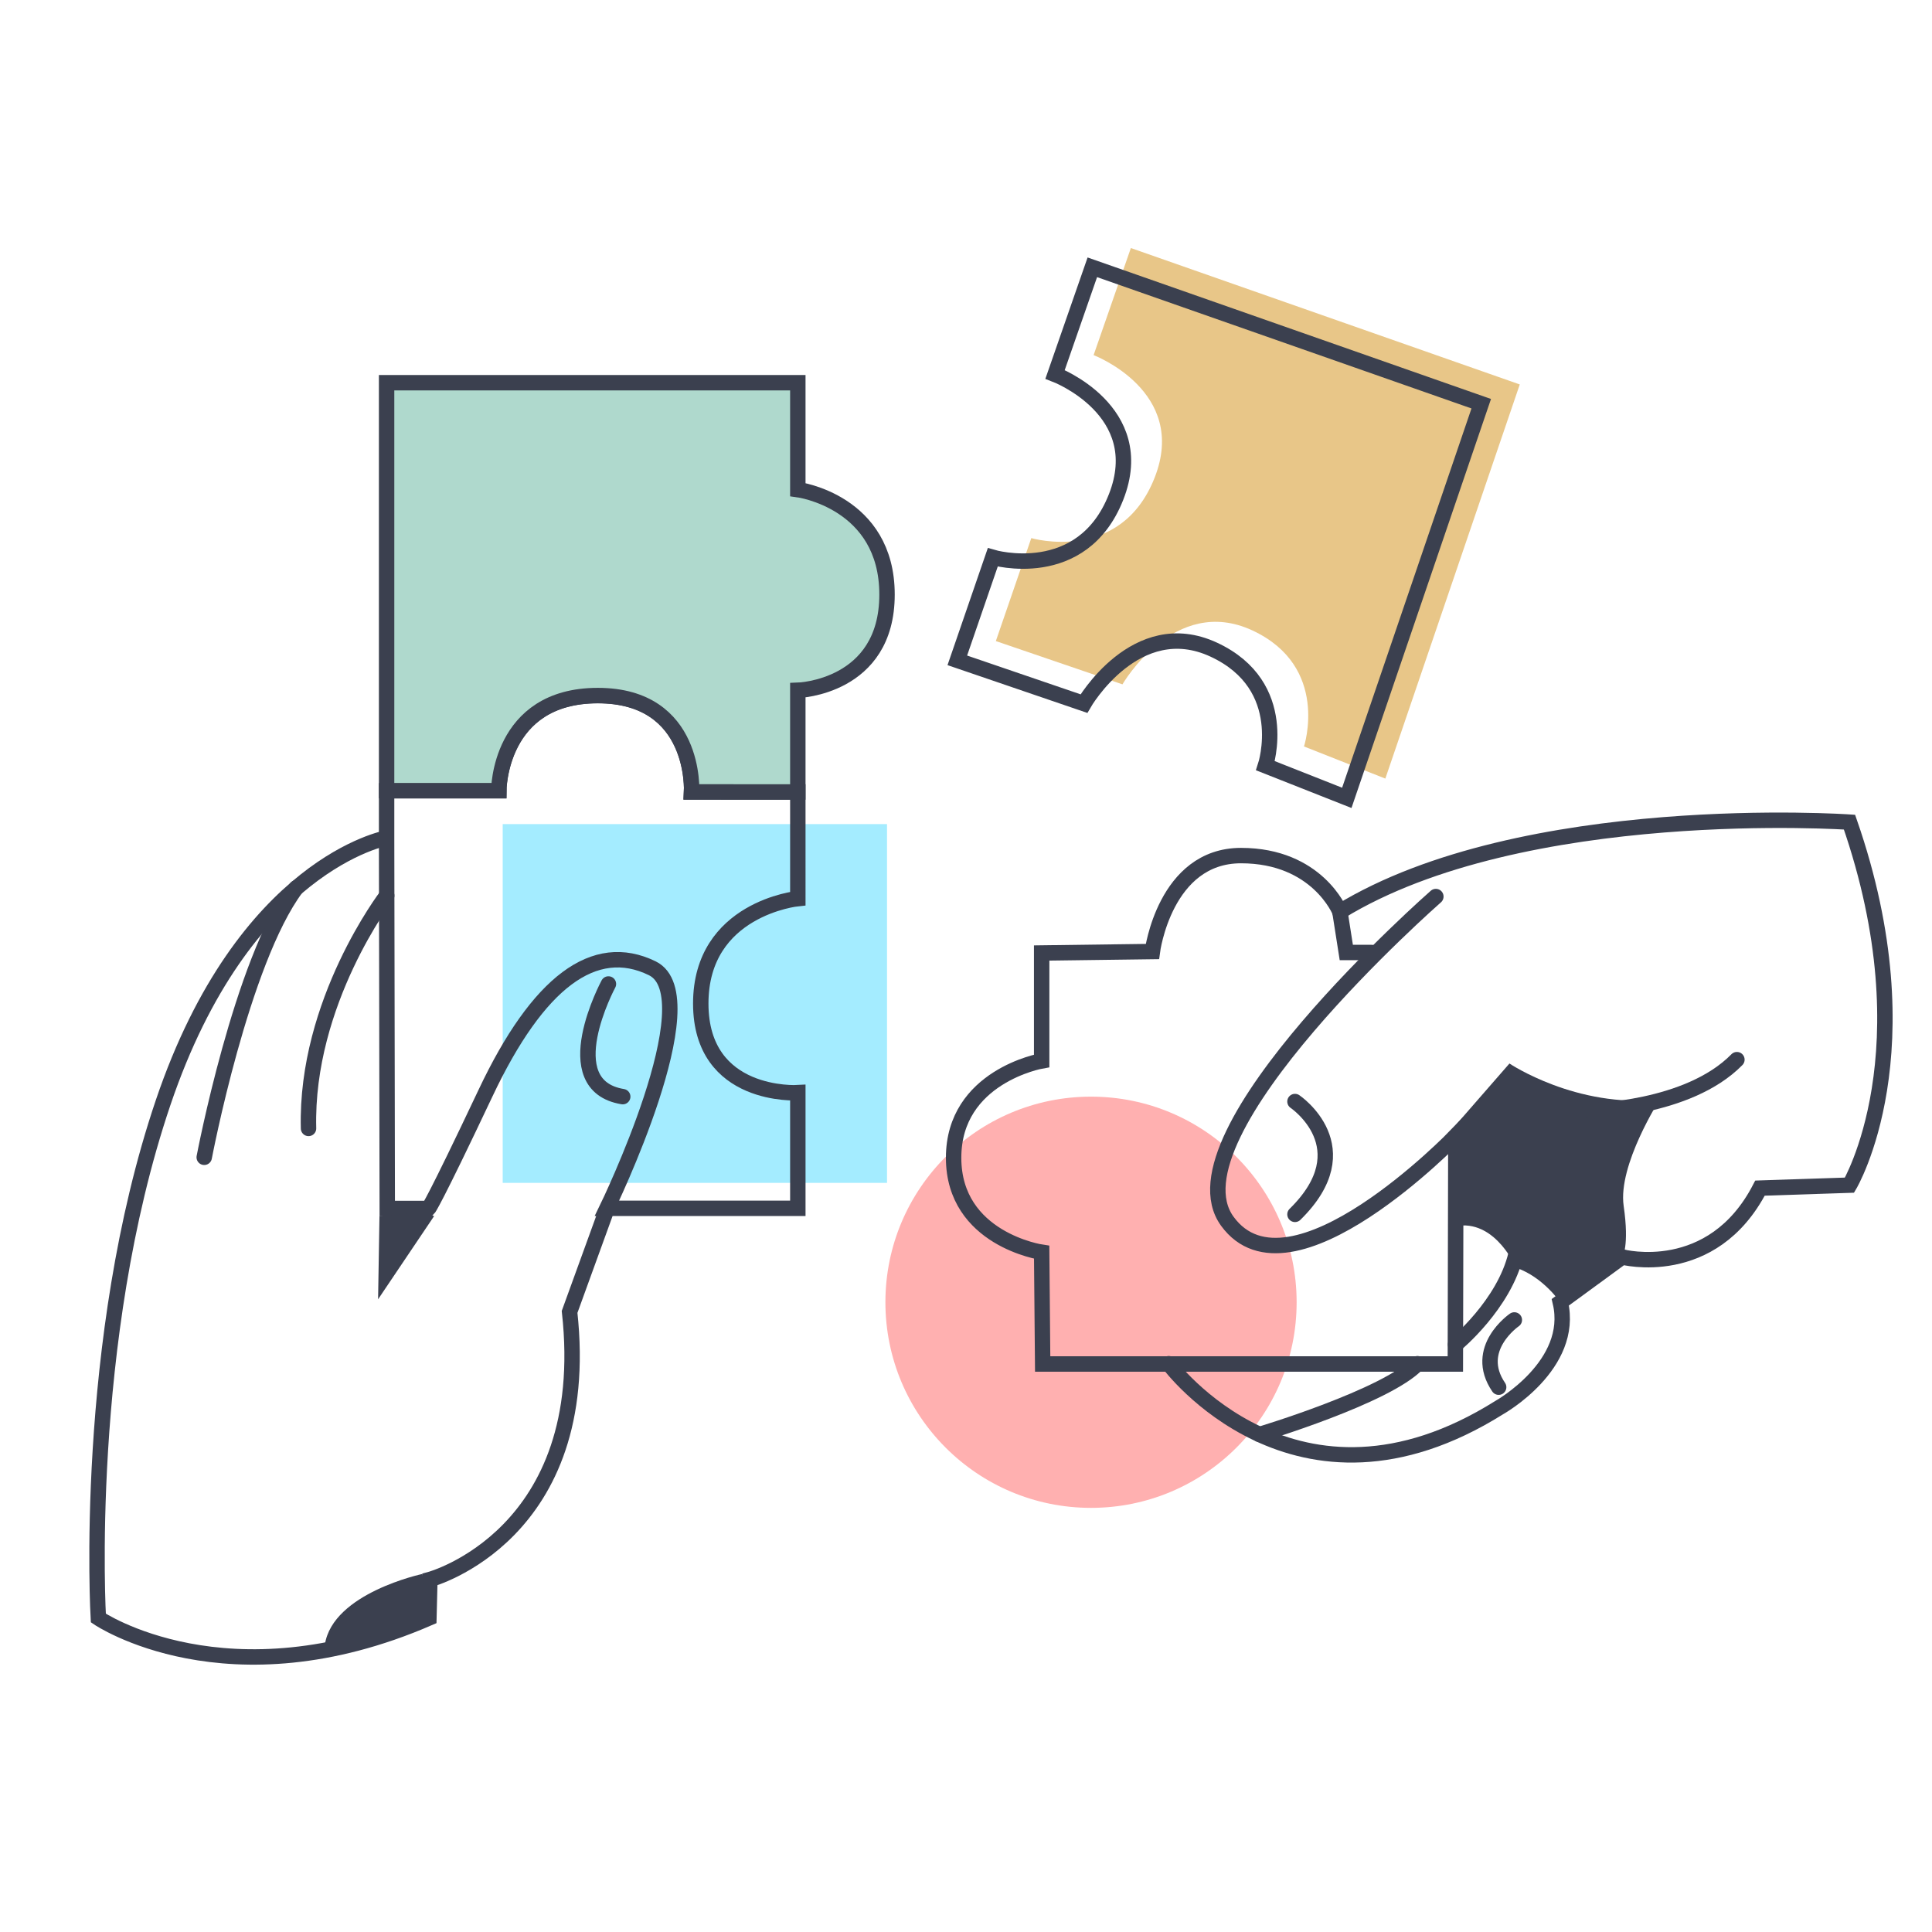 <svg xmlns="http://www.w3.org/2000/svg" viewBox="0 0 501.39 501.39"><defs><style>.cls-1{fill:#ffb0b0;}.cls-2{fill:#a4ecff;}.cls-3,.cls-7{fill:none;}.cls-3{stroke:#3b404f;stroke-linecap:round;stroke-miterlimit:10;stroke-width:4px;}.cls-4{fill:#afd9cd;}.cls-5{fill:#e8c688;}.cls-6{fill:#3b404f;}</style></defs><g id="Layer_2" data-name="Layer 2"><g id="Layer_1-2" data-name="Layer 1"><circle class="cls-1" cx="283.14" cy="337.96" r="53.36"/><rect class="cls-2" x="130.46" y="213.87" width="99.74" height="93.11"/><path class="cls-3" d="M100.33,218.16l.17,95.46h10.72s1.19-1.19,14.81-30,28.26-39.66,43.24-32.34-11.75,62.3-11.75,62.3h49.53v-30s-25.19,1.53-25.19-23.15,25.19-27.23,25.19-27.23V205.53H179.48s1.36-25-24.34-25-25.7,24.68-25.7,24.68H100.33v12.26s-37,6.64-58,68.68S25.52,419.91,25.52,419.91s33.45,22.73,85.79,0l.25-10s42.64-11.49,36.26-69.45l9.66-26.62"/><path class="cls-3" d="M157.9,255.36s-14.17,26.3,3.71,29.24"/><path class="cls-3" d="M53,300.34s9.65-50.82,23.89-69.92"/><path class="cls-3" d="M100.36,232.43S79.22,260,80.07,292.85"/><path class="cls-4" d="M207.05,205.53V179.15s23.15-.68,23.15-24.85-23.15-27.24-23.15-27.24V99.32H100.33V205.19h29.11s-.05-24.68,25.7-24.68,24.34,25,24.34,25Z"/><path class="cls-3" d="M207.05,205.53V179.15s23.15-.68,23.15-24.85-23.15-27.24-23.15-27.24V99.32H100.33V205.19h29.11s-.05-24.68,25.7-24.68,24.34,25,24.34,25Z"/><path class="cls-5" d="M293.48,64.37l100.93,35.4L359.52,202.06l-21.11-8.34S345.22,173,325,163.6s-33.7,14-33.7,14l-32.86-11.23,9.2-26.72s23.15,6.8,32-15.66-15.83-31.83-15.83-31.83Z"/><path class="cls-3" d="M283.48,69.37l100.93,35.4L349.52,207.06l-21.11-8.34S335.22,178,315,168.6s-33.7,14-33.7,14l-32.86-11.23,9.2-26.72s23.15,6.8,32-15.66-15.83-31.83-15.83-31.83Z"/><path class="cls-3" d="M336.07,285.87s17.71,11.92,0,29.28"/><path class="cls-3" d="M303.31,353.91s32.93,44.56,85.79,11.37c0,0,19.66-11,15.83-27.32L421,326.21s23.32,6.13,35.75-17.87l23.23-.77s20.68-34.72,0-94.21c0,0-84.77-5.87-132.26,23.24,0,0-5.87-14.56-25.66-14.56s-23,24.9-23,24.9l-28.73.38v28s-22.85,4-22.85,25.15,22.85,24.51,22.85,24.51l.26,29h107.1l.13-59.23s-43,44.64-59.32,22.17,54.13-84.25,54.13-84.25"/><path class="cls-6" d="M377.22,292.64,391.73,276s17.37,11.7,39,9.34c0,0-10.89,17-9.36,27.6s-.34,13.27-.34,13.27L404.93,338s-4.41-6.58-11.49-9c0,0-5.05-11.94-14.75-10.92Z"/><path class="cls-3" d="M377.74,348.94s12.63-10.37,15.7-23.49"/><path class="cls-3" d="M326.87,372.27s33-9.89,41-18.36"/><path class="cls-3" d="M393,342.55S382.12,350,388.93,360"/><polygon class="cls-6" points="98.48 315.58 98.12 337.19 112.67 315.58 108.75 314.55 98.48 315.58"/><path class="cls-6" d="M109.61,408.47s-23.26,4.93-25.3,18.34l21.13-4,4.53-3,.76-4.85Z"/><polyline class="cls-3" points="347.73 236.6 349.39 247.19 356 247.19"/><path class="cls-3" d="M412.59,288.3S438,288,450.76,275"/><rect class="cls-7" width="501.39" height="501.39"/></g></g></svg>